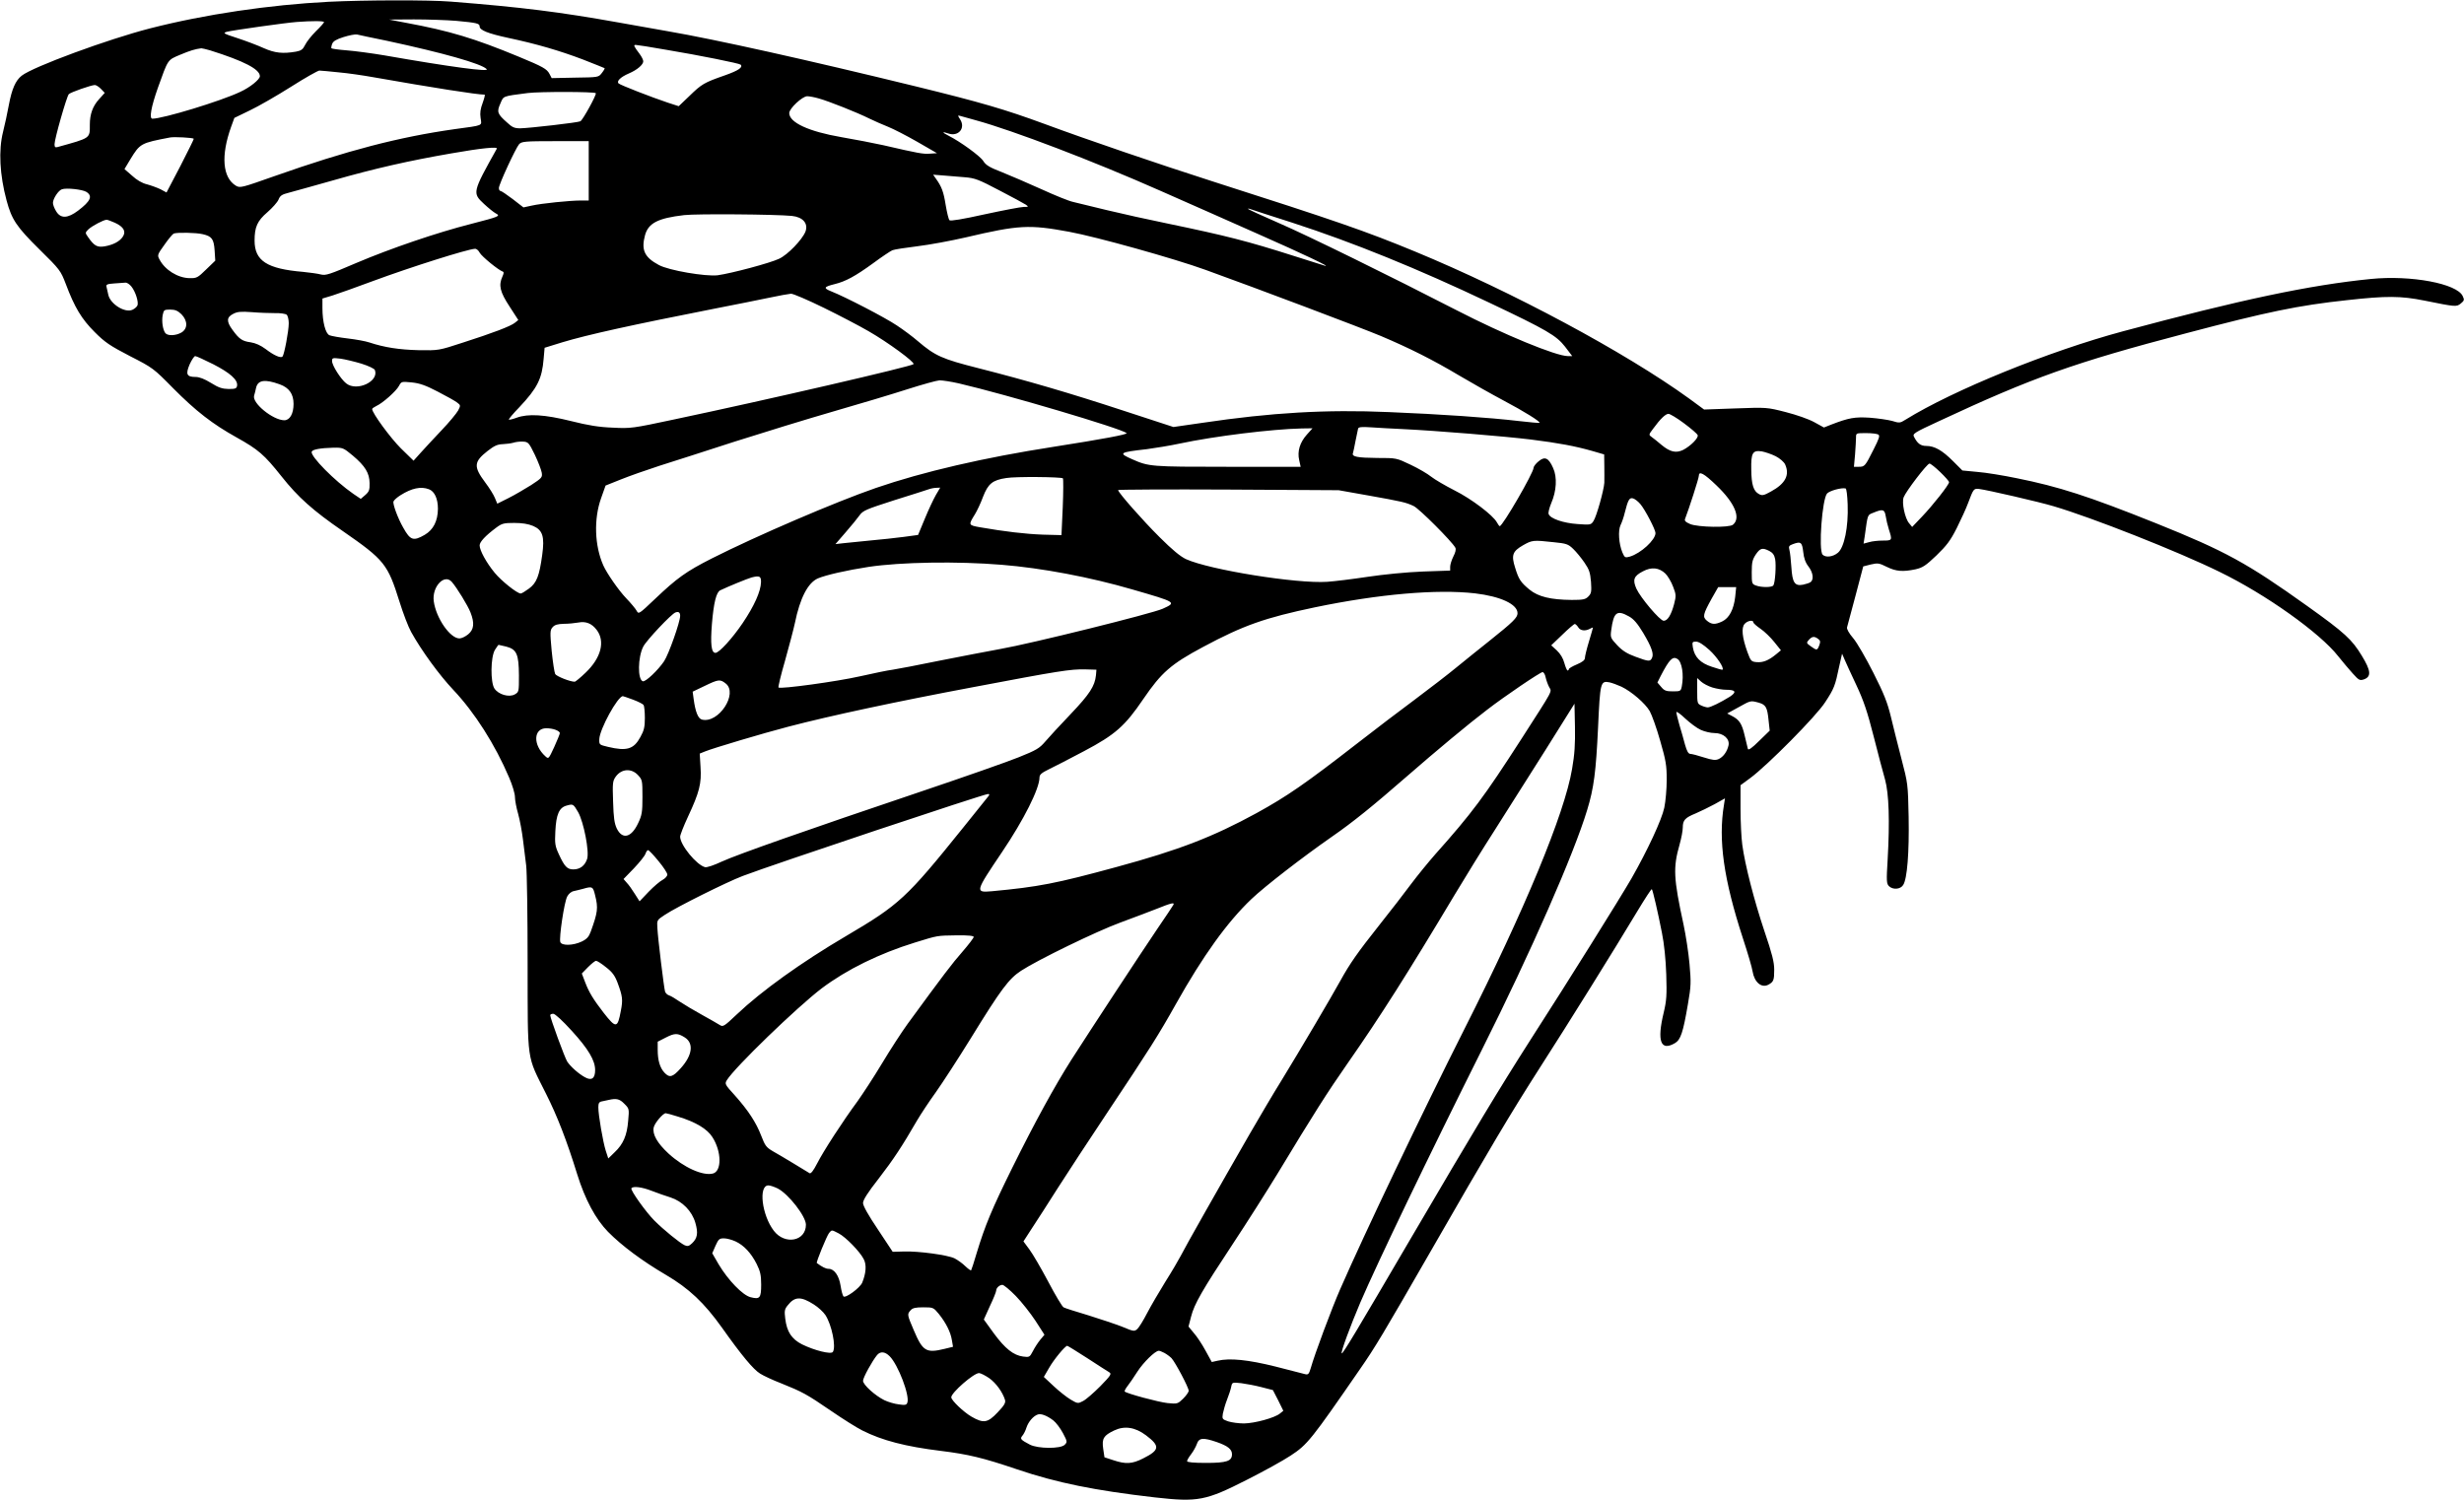 <?xml version="1.0" standalone="no"?>
<!DOCTYPE svg PUBLIC "-//W3C//DTD SVG 20010904//EN"
 "http://www.w3.org/TR/2001/REC-SVG-20010904/DTD/svg10.dtd">
<svg version="1.0" xmlns="http://www.w3.org/2000/svg"
 width="1536pt" height="935pt" viewBox="0 0 1536 935"
 preserveAspectRatio="xMidYMid meet">
<g transform="translate(0,935) scale(0.1,-0.1)"
fill="#000000" stroke="none">
<path d="M2050 9339 c-370 -19 -771 -78 -1115 -166 -261 -67 -729 -239 -800
-295 -38 -30 -61 -82 -80 -183 -9 -49 -25 -124 -36 -167 -29 -115 -21 -268 22
-428 32 -119 62 -164 205 -305 128 -126 132 -132 164 -215 55 -147 99 -219
180 -300 65 -65 95 -85 220 -150 143 -73 147 -76 270 -201 141 -142 244 -222
393 -305 138 -77 174 -108 282 -244 103 -130 196 -213 382 -341 260 -180 280
-206 353 -439 23 -74 56 -160 73 -190 65 -117 176 -269 263 -361 133 -141 260
-340 348 -547 20 -46 36 -100 36 -120 0 -21 9 -68 20 -106 11 -39 24 -111 30
-160 6 -50 15 -122 20 -161 5 -38 9 -314 9 -613 1 -628 -8 -565 115 -811 70
-139 129 -291 194 -501 49 -158 115 -280 192 -359 87 -88 215 -183 360 -268
145 -85 240 -175 350 -329 124 -175 196 -261 238 -287 20 -13 80 -41 132 -61
132 -53 158 -67 310 -171 74 -51 162 -106 196 -123 123 -62 269 -100 489 -127
170 -21 263 -43 475 -115 248 -84 485 -132 860 -175 268 -30 316 -21 575 111
105 53 226 120 271 150 104 68 127 97 432 539 94 135 144 219 435 725 374 651
503 868 690 1160 175 272 459 728 606 973 46 76 85 136 88 134 6 -6 38 -144
63 -272 14 -68 24 -167 27 -260 4 -129 2 -162 -16 -238 -43 -178 -19 -242 70
-190 36 21 51 67 81 243 20 114 20 136 10 250 -6 69 -23 179 -37 245 -63 291
-66 356 -25 500 11 39 20 86 20 106 0 46 14 61 80 88 30 13 84 39 119 58 l64
36 -6 -39 c-37 -221 -2 -466 118 -834 30 -91 57 -183 60 -205 11 -68 55 -106
98 -84 33 18 37 28 37 94 0 47 -13 99 -61 240 -65 194 -121 413 -138 538 -6
43 -11 145 -11 225 l0 147 60 44 c106 78 413 387 468 474 55 84 62 101 87 222
l18 80 15 -35 c8 -19 41 -91 74 -161 46 -98 69 -167 108 -320 27 -106 59 -228
71 -269 24 -87 30 -257 16 -501 -8 -129 -7 -148 8 -163 24 -24 72 -21 89 7 25
38 38 202 34 424 -4 205 -5 210 -45 363 -22 85 -52 204 -66 263 -21 86 -42
141 -109 273 -46 91 -102 188 -126 216 -25 29 -41 57 -38 67 3 9 26 98 53 198
l48 182 47 12 c44 10 52 9 100 -15 57 -28 99 -32 179 -15 44 10 63 22 130 86
64 62 87 92 127 171 27 54 59 124 71 157 33 88 35 90 67 87 51 -6 376 -81 466
-108 235 -69 776 -282 1034 -409 290 -141 626 -381 739 -525 28 -35 69 -84 92
-109 38 -42 43 -45 70 -36 46 17 43 54 -14 147 -61 101 -106 143 -340 310
-375 268 -510 342 -943 516 -422 169 -605 228 -869 281 -82 17 -192 35 -244
39 l-94 9 -59 59 c-67 67 -115 94 -166 94 -35 0 -55 15 -76 56 -11 20 -2 26
156 99 581 271 841 364 1542 548 504 133 695 173 1002 206 244 27 333 27 482
-3 194 -39 199 -40 226 -18 22 18 23 23 12 46 -35 78 -322 132 -572 107 -382
-38 -812 -129 -1545 -326 -462 -124 -1059 -367 -1356 -551 -35 -22 -39 -22
-84 -8 -26 7 -88 16 -139 20 -94 6 -131 -1 -238 -42 l-48 -19 -60 33 c-34 19
-111 46 -178 63 -117 30 -118 30 -313 23 l-196 -7 -94 69 c-398 288 -1101 665
-1708 916 -310 128 -492 191 -1261 437 -337 108 -780 259 -1050 359 -248 91
-392 133 -795 232 -683 167 -1254 294 -1550 345 -82 14 -222 39 -310 55 -364
65 -600 95 -1045 130 -134 11 -537 10 -760 -1z m795 -119 c128 -12 145 -16
145 -35 0 -23 52 -44 177 -71 179 -38 322 -80 467 -135 72 -28 133 -53 135
-54 2 -2 -6 -16 -18 -31 -20 -26 -22 -26 -166 -28 l-146 -3 -14 27 c-16 30
-40 44 -190 106 -278 115 -430 161 -705 212 l-105 20 155 1 c85 0 205 -4 265
-9z m-825 -8 c0 -4 -23 -30 -51 -57 -28 -28 -58 -66 -67 -85 -14 -28 -24 -36
-57 -42 -82 -14 -131 -9 -201 22 -37 17 -111 45 -163 62 -89 29 -94 32 -66 40
34 9 365 56 435 61 93 7 170 7 170 -1z m395 -117 c344 -74 587 -142 619 -176
19 -19 -222 13 -639 86 -77 13 -182 27 -233 31 -51 4 -94 10 -96 13 -2 3 0 16
5 28 6 16 26 28 71 42 35 11 72 18 83 16 11 -3 97 -21 190 -40z m1736 -55
c210 -35 458 -85 466 -93 16 -17 -14 -37 -99 -67 -129 -45 -144 -54 -220 -128
l-67 -64 -68 22 c-102 34 -297 110 -307 120 -14 14 13 40 64 62 52 22 90 55
90 76 0 8 -10 29 -23 46 -36 48 -40 56 -24 56 8 0 93 -13 188 -30z m-2841 -4
c213 -67 310 -118 310 -161 0 -20 -61 -70 -123 -98 -119 -57 -481 -167 -547
-167 -21 0 -8 73 34 192 65 181 59 173 140 207 62 26 92 35 131 40 6 0 30 -6
55 -13z m801 -137 c57 -5 153 -19 214 -30 375 -66 649 -109 696 -109 4 0 -2
-23 -12 -51 -14 -37 -18 -63 -13 -95 7 -50 22 -44 -161 -69 -347 -49 -670
-133 -1124 -293 -204 -72 -214 -75 -240 -60 -84 50 -95 188 -30 368 l20 55 97
47 c53 25 169 92 256 147 88 56 168 101 177 101 9 0 63 -5 120 -11z m-1481
-104 l23 -24 -36 -40 c-39 -43 -57 -93 -57 -158 0 -87 7 -82 -202 -140 -14 -4
-18 1 -18 18 0 33 76 299 89 312 12 12 138 56 162 57 8 0 26 -11 39 -25z
m3084 -26 c7 -7 -80 -166 -96 -175 -12 -8 -319 -43 -375 -44 -36 0 -50 6 -83
37 -60 53 -64 66 -41 117 21 49 10 45 171 66 72 9 415 9 424 -1z m1391 -33
c61 -17 238 -87 314 -125 31 -15 83 -38 116 -51 33 -13 115 -55 183 -94 l123
-71 -44 -3 c-43 -3 -67 1 -292 53 -60 13 -177 36 -260 50 -203 35 -325 91
-325 150 0 29 82 105 112 105 13 0 46 -6 73 -14z m979 -136 c233 -64 731 -254
1151 -440 165 -73 440 -194 610 -270 274 -121 464 -211 412 -196 -10 3 -95 30
-190 60 -291 93 -422 126 -787 202 -118 24 -289 62 -380 84 -91 22 -185 45
-210 51 -25 5 -114 41 -197 79 -84 38 -196 86 -248 107 -78 30 -100 44 -116
70 -19 30 -141 119 -216 157 -42 21 -42 28 -2 14 63 -22 110 33 74 88 -16 25
-16 26 2 21 10 -3 53 -15 97 -27z m-4876 -115 c2 -1 -36 -77 -83 -169 l-87
-166 -37 20 c-21 10 -59 24 -85 31 -30 7 -64 27 -93 54 l-47 41 36 60 c61 100
65 102 248 137 24 5 142 -1 148 -8z m2462 -200 l0 -185 -49 0 c-68 0 -246 -18
-307 -32 l-51 -11 -67 52 c-37 28 -71 51 -77 51 -5 0 -9 8 -9 18 0 23 105 249
126 273 16 17 35 19 226 19 l208 0 0 -185z m-573 138 c-153 -274 -153 -276
-79 -345 27 -25 59 -51 72 -58 32 -17 24 -20 -150 -65 -217 -55 -506 -154
-718 -244 -168 -72 -192 -80 -222 -72 -19 5 -69 12 -110 16 -226 19 -303 69
-303 195 0 85 17 123 80 177 31 27 62 62 69 78 10 26 22 33 66 44 29 8 153 42
276 77 259 74 471 122 737 168 188 33 290 43 282 29z m2918 -178 c62 -5 86
-14 215 -82 80 -41 154 -82 165 -89 18 -13 17 -14 -13 -14 -18 0 -127 -21
-243 -46 -139 -31 -214 -43 -220 -37 -6 6 -16 49 -24 96 -13 82 -25 114 -62
165 l-16 23 64 -5 c35 -3 96 -8 134 -11z m-5477 -91 c41 -26 28 -57 -51 -117
-65 -49 -109 -51 -137 -4 -11 17 -20 41 -20 52 0 26 34 78 56 85 28 10 127 -1
152 -16z m7520 -193 c376 -122 780 -286 1224 -497 363 -172 420 -206 474 -275
l45 -59 -27 0 c-74 0 -401 135 -694 286 -408 210 -931 467 -1107 543 -106 46
-193 86 -193 89 0 2 6 2 13 -1 7 -3 127 -42 265 -86z m-3122 43 c69 -7 104
-47 85 -98 -20 -50 -110 -144 -164 -169 -56 -27 -297 -91 -383 -103 -75 -9
-305 30 -367 64 -90 48 -111 94 -86 186 21 75 80 106 244 125 78 9 570 5 671
-5z m-4219 -43 c54 -25 70 -54 49 -86 -20 -31 -62 -52 -115 -61 -45 -7 -64 3
-102 58 -19 27 -19 27 3 49 23 21 94 59 113 59 6 0 29 -9 52 -19z m5948 -56
c169 -31 653 -166 849 -237 324 -117 971 -361 1095 -413 177 -75 323 -148 489
-247 76 -45 200 -115 277 -156 127 -67 229 -131 222 -138 -1 -2 -59 3 -127 11
-187 22 -491 43 -812 56 -390 17 -733 -3 -1163 -67 l-180 -26 -306 100 c-344
113 -605 189 -911 267 -225 57 -268 76 -376 168 -31 27 -90 71 -131 98 -71 48
-321 178 -410 213 -50 20 -46 28 23 45 68 17 126 48 239 130 54 40 108 76 120
81 12 5 83 16 157 25 74 9 209 34 300 55 332 78 396 81 645 35z m-5401 -15
c57 -13 69 -30 74 -102 l4 -63 -57 -55 c-52 -51 -59 -55 -103 -54 -73 1 -154
51 -188 117 -14 26 -13 30 31 91 25 36 51 67 58 70 21 8 140 6 181 -4z m1726
-115 c13 -24 117 -109 144 -118 8 -3 7 -11 -2 -31 -25 -55 -15 -96 44 -186
l55 -85 -21 -17 c-27 -22 -138 -64 -325 -124 -150 -49 -150 -49 -276 -47 -121
3 -212 17 -306 48 -23 8 -84 19 -135 25 -51 6 -102 15 -114 20 -25 10 -44 84
-44 170 l0 59 63 19 c34 11 148 51 252 90 238 88 590 199 636 201 9 1 22 -10
29 -24z m-2171 -211 c26 -32 46 -97 38 -118 -4 -9 -18 -21 -31 -27 -47 -22
-139 36 -151 94 -4 17 -9 40 -11 49 -4 14 4 18 48 21 29 2 61 4 70 5 9 1 26
-10 37 -24z m4317 -133 c98 -48 224 -114 279 -146 120 -69 288 -192 280 -205
-8 -13 -896 -219 -1498 -346 -253 -54 -266 -56 -377 -50 -85 3 -153 14 -260
41 -165 41 -268 47 -339 21 -24 -9 -46 -14 -49 -12 -2 3 27 38 66 78 112 119
141 177 151 302 l6 68 110 34 c159 48 432 108 950 210 127 25 280 55 340 68
61 13 122 24 136 25 14 0 105 -39 205 -88z m-4005 -40 c40 -41 40 -90 0 -114
-35 -20 -84 -22 -100 -4 -16 21 -24 72 -17 112 7 33 9 35 47 35 31 0 47 -7 70
-29z m583 7 c33 1 66 -4 73 -10 7 -6 13 -30 13 -53 0 -48 -28 -196 -39 -208
-11 -11 -53 7 -105 47 -31 23 -62 37 -93 42 -53 7 -72 20 -114 78 -38 52 -37
78 4 99 26 14 48 16 117 11 47 -4 112 -6 144 -6z m-384 -319 c105 -54 153 -97
148 -133 -3 -18 -10 -21 -53 -21 -40 1 -62 8 -110 38 -41 25 -72 37 -96 37
-55 0 -63 17 -37 78 13 28 28 52 35 52 7 0 57 -23 113 -51z m923 4 c44 -14 81
-31 84 -40 27 -71 -113 -136 -179 -83 -34 27 -88 112 -88 139 0 20 3 21 53 15
28 -4 87 -18 130 -31z m-509 -129 c58 -21 86 -60 86 -122 0 -61 -23 -102 -58
-102 -71 1 -201 107 -188 153 4 12 9 34 12 48 11 50 54 57 148 23z m4233 6
c296 -69 1012 -281 1046 -310 9 -8 -147 -37 -453 -85 -438 -68 -816 -156
-1110 -257 -252 -87 -743 -298 -1022 -439 -162 -82 -218 -123 -355 -253 -100
-95 -102 -96 -114 -74 -7 13 -36 48 -65 78 -48 50 -121 156 -143 205 -55 124
-60 290 -14 419 l28 79 95 38 c52 21 160 59 240 85 80 25 291 93 470 151 179
57 456 142 615 188 160 46 367 108 460 138 94 30 184 55 202 56 18 0 72 -8
120 -19z m-3249 -51 c53 -27 108 -58 121 -68 23 -17 23 -19 7 -50 -10 -18 -56
-74 -104 -124 -48 -51 -107 -114 -131 -141 l-43 -48 -80 78 c-65 65 -178 219
-178 244 0 4 12 12 26 19 40 18 124 93 141 125 15 28 16 28 79 22 50 -5 87
-18 162 -57z m7770 -198 c43 -32 82 -65 85 -74 6 -17 -43 -67 -91 -92 -44 -21
-81 -13 -134 31 -23 20 -50 41 -61 49 -20 14 -20 15 8 52 46 63 78 93 96 93 9
0 53 -26 97 -59z m-1753 -36 c210 -10 634 -45 798 -65 175 -22 276 -41 385
-72 l72 -21 1 -71 c1 -39 0 -87 0 -106 -3 -46 -48 -209 -68 -239 -15 -23 -19
-24 -99 -18 -89 6 -170 34 -180 62 -4 8 4 39 16 68 33 76 38 162 12 219 -28
64 -52 75 -91 42 -17 -14 -31 -32 -31 -40 0 -31 -193 -364 -211 -364 -3 0 -11
11 -18 24 -24 44 -158 146 -264 199 -57 29 -122 67 -145 85 -22 18 -80 52
-129 75 -88 42 -88 42 -208 42 -123 1 -160 8 -151 30 2 7 10 42 16 76 7 35 14
70 16 77 3 10 22 12 81 8 43 -3 132 -8 198 -11z m-598 -34 c-44 -49 -61 -105
-48 -160 l9 -41 -457 0 c-478 0 -489 1 -593 47 -88 39 -83 43 92 63 52 7 145
22 205 35 216 46 575 90 759 94 l68 1 -35 -39z m3562 0 c11 -7 5 -25 -29 -92
-53 -106 -56 -109 -93 -109 l-30 0 7 77 c3 42 6 89 6 105 0 28 0 28 63 28 34
0 68 -4 76 -9z m-8375 -126 c21 -44 40 -94 43 -111 5 -30 1 -34 -66 -78 -40
-25 -103 -62 -141 -81 l-70 -35 -15 36 c-8 20 -35 63 -60 96 -74 99 -72 129
15 197 41 32 61 41 93 42 23 1 53 5 67 9 14 5 41 8 60 7 33 -2 37 -6 74 -82z
m-1135 -5 c78 -66 104 -109 105 -172 1 -42 -3 -53 -27 -74 l-28 -24 -46 31
c-117 81 -269 235 -260 263 5 14 54 23 134 25 60 1 63 0 122 -49z m8870 -4
c27 -14 52 -36 59 -51 30 -66 2 -120 -88 -169 -45 -25 -55 -27 -75 -16 -34 18
-47 58 -48 153 -2 103 8 122 66 113 21 -4 60 -17 86 -30z m1026 -99 c30 -29
55 -57 55 -63 0 -16 -102 -145 -168 -214 l-62 -65 -19 23 c-26 30 -47 129 -34
162 14 37 146 210 161 210 7 0 37 -24 67 -53z m-1395 -83 c114 -109 154 -203
103 -245 -23 -20 -219 -16 -267 4 -30 13 -37 21 -31 34 23 59 85 251 85 266 0
33 31 17 110 -59z m-4074 44 c3 -4 3 -85 -1 -180 l-8 -174 -116 3 c-109 4
-237 19 -392 46 -73 13 -73 14 -32 80 13 21 37 71 51 110 32 82 59 104 145
117 58 10 343 7 353 -2z m-3952 -68 c35 -13 56 -59 56 -122 -1 -76 -28 -130
-82 -162 -71 -41 -90 -35 -134 44 -34 59 -67 149 -61 164 4 9 23 26 44 39 70
44 127 56 177 37z m3160 -36 c-15 -26 -46 -92 -69 -148 l-42 -101 -89 -12
c-49 -6 -141 -17 -204 -22 -63 -6 -139 -14 -169 -17 l-53 -6 64 74 c35 40 74
88 86 105 21 30 41 38 215 94 106 33 203 64 217 69 14 5 35 9 48 9 l23 1 -27
-46z m5684 -60 c5 -139 -21 -267 -61 -300 -31 -26 -76 -31 -95 -12 -27 27 -3
350 28 382 17 17 88 37 115 31 6 -1 11 -45 13 -101z m-2993 58 c218 -39 240
-44 288 -67 34 -16 237 -219 259 -259 6 -10 1 -30 -12 -55 -11 -22 -20 -51
-20 -64 l0 -24 -172 -6 c-101 -4 -243 -18 -343 -33 -93 -14 -206 -28 -251 -31
-191 -13 -734 75 -880 141 -35 16 -87 59 -165 137 -105 104 -259 279 -259 294
0 3 309 5 688 3 l687 -4 180 -32z m1701 -55 c29 -34 94 -159 94 -180 0 -43
-92 -127 -160 -147 -29 -8 -32 -7 -46 25 -23 55 -28 137 -12 171 8 16 20 50
26 76 21 83 29 97 52 91 11 -3 32 -19 46 -36z m1529 -74 c3 -21 12 -59 20 -84
22 -68 21 -69 -38 -69 -28 0 -67 -4 -86 -10 l-34 -9 7 44 c20 144 16 133 55
149 58 24 69 21 76 -21z m-8431 -62 c59 -26 72 -66 56 -181 -18 -132 -35 -174
-82 -209 -23 -17 -46 -31 -52 -31 -22 0 -120 78 -162 129 -52 63 -94 140 -94
171 0 22 37 61 104 111 35 26 47 29 112 29 49 0 87 -6 118 -19z m6360 -101
c81 -8 92 -12 123 -42 19 -18 50 -56 70 -85 30 -44 36 -62 41 -121 4 -61 2
-72 -17 -91 -18 -18 -32 -21 -103 -21 -131 1 -209 20 -263 64 -56 46 -68 65
-90 137 -25 78 -16 102 48 139 58 33 64 34 191 20z m1557 -61 c4 -39 14 -67
33 -91 28 -37 34 -79 14 -96 -7 -6 -29 -13 -48 -17 -52 -10 -67 12 -73 110 -3
44 -8 92 -12 106 -6 23 -3 28 22 37 49 18 57 12 64 -49z m-211 6 c21 -11 31
-25 36 -51 7 -39 0 -146 -11 -163 -8 -14 -75 -14 -109 -1 -25 9 -26 13 -26 82
0 62 4 79 25 111 28 41 42 44 85 22z m-4785 -86 c249 -20 551 -77 815 -154
276 -80 276 -80 188 -120 -66 -30 -823 -218 -1013 -251 -77 -14 -248 -47 -380
-73 -132 -27 -262 -52 -290 -56 -27 -3 -119 -22 -203 -41 -145 -33 -498 -81
-509 -70 -3 3 15 79 41 168 25 90 53 195 61 233 32 157 81 251 143 279 49 21
180 51 317 72 202 30 551 36 830 13z m4137 -55 c15 -15 37 -52 48 -82 19 -49
19 -57 6 -108 -18 -67 -40 -104 -65 -104 -23 0 -144 143 -170 200 -25 56 -16
79 40 108 54 29 101 24 141 -14z m-5638 -54 c-2 -58 -42 -147 -114 -254 -65
-96 -147 -186 -170 -186 -26 0 -32 55 -22 180 11 132 27 198 52 210 50 24 170
73 195 80 50 13 60 8 59 -30z m-1928 3 c31 -35 101 -149 117 -191 26 -66 22
-106 -14 -136 -17 -14 -41 -26 -55 -26 -58 0 -146 127 -160 232 -12 89 65 173
112 121z m8001 -93 c-9 -79 -37 -133 -81 -154 -44 -21 -66 -20 -95 4 -29 24
-25 40 29 138 l41 72 56 0 56 0 -6 -60z m-1622 21 c160 -19 265 -68 265 -124
0 -27 -27 -54 -175 -172 -60 -48 -153 -122 -205 -165 -52 -43 -169 -133 -260
-201 -91 -67 -253 -191 -360 -274 -323 -251 -438 -330 -627 -434 -273 -149
-483 -230 -873 -336 -378 -103 -487 -124 -777 -151 -106 -9 -105 -6 64 245
135 200 233 395 233 464 0 18 13 29 58 51 31 15 131 66 221 114 193 102 254
156 368 324 114 167 173 218 373 325 252 135 387 182 697 247 400 83 761 114
998 87z m-4955 -140 c0 -38 -71 -239 -100 -283 -37 -55 -116 -131 -133 -125
-33 11 -31 150 3 216 19 38 176 205 201 213 19 7 29 0 29 -21z m5915 -4 c29
-16 53 -44 88 -102 53 -89 68 -132 55 -157 -11 -23 -20 -23 -103 8 -52 19 -81
37 -114 72 -41 44 -43 48 -37 93 15 113 35 129 111 86z m-6436 -83 c55 -71 29
-175 -69 -268 -32 -31 -63 -56 -67 -56 -30 0 -114 34 -122 48 -5 10 -15 75
-22 145 -11 118 -10 129 6 147 13 15 32 20 69 21 28 0 69 4 91 8 47 9 83 -5
114 -45z m7211 46 c0 -5 20 -23 45 -40 25 -17 64 -55 86 -83 l41 -51 -29 -24
c-47 -39 -82 -53 -121 -50 -35 3 -38 6 -59 63 -33 92 -39 152 -17 176 18 20
54 26 54 9z m-1092 -30 c13 -22 43 -26 73 -10 10 6 19 9 19 7 0 -2 -11 -41
-25 -87 -14 -46 -25 -92 -25 -102 0 -13 -15 -25 -50 -40 -27 -11 -50 -25 -50
-29 0 -5 -4 -9 -8 -9 -4 0 -13 21 -20 46 -8 31 -25 58 -47 79 l-35 32 69 66
c38 37 73 67 78 67 4 0 14 -9 21 -20z m1496 -73 c14 -10 15 -18 7 -40 -13 -33
-15 -33 -53 -6 -28 20 -28 22 -12 40 20 22 34 24 58 6z m-678 -69 c48 -44 93
-112 82 -123 -2 -2 -31 6 -66 18 -72 23 -109 61 -119 121 -5 33 -4 36 20 36
17 0 45 -18 83 -52z m-7500 21 c65 -17 78 -47 79 -179 0 -102 0 -104 -26 -119
-36 -20 -102 -1 -127 37 -25 39 -24 194 3 240 11 17 21 32 23 32 2 0 23 -5 48
-11z m7301 -77 c28 -18 41 -99 27 -171 -6 -30 -9 -31 -56 -31 -41 0 -53 4 -72
27 l-24 28 20 40 c54 104 75 126 105 107z m-3625 -102 c-7 -67 -39 -117 -158
-242 -66 -69 -137 -146 -159 -172 -35 -41 -55 -53 -165 -97 -69 -28 -343 -124
-610 -214 -709 -239 -1144 -392 -1240 -436 -49 -23 -93 -38 -105 -35 -53 14
-155 138 -155 190 0 11 22 67 49 125 71 152 85 207 78 309 l-5 84 32 13 c51
21 360 113 521 155 264 69 677 157 1145 245 543 103 614 114 705 112 l70 -2
-3 -35z m2803 -12 c4 -18 14 -46 22 -61 17 -33 33 -3 -175 -327 -230 -357
-305 -458 -535 -716 -43 -49 -110 -131 -149 -183 -39 -53 -128 -168 -198 -256
-138 -174 -186 -243 -245 -350 -55 -100 -252 -434 -363 -615 -53 -85 -143
-238 -202 -340 -186 -323 -407 -713 -430 -760 -13 -25 -55 -97 -95 -160 -39
-63 -91 -152 -114 -196 -23 -45 -51 -90 -61 -99 -18 -16 -23 -16 -92 13 -40
16 -136 48 -213 72 -77 23 -147 45 -155 50 -8 4 -51 75 -95 159 -44 83 -97
174 -118 202 l-37 50 53 82 c30 45 103 159 162 252 60 94 197 303 305 465 268
402 323 489 430 680 169 301 319 510 471 655 84 80 317 260 502 389 130 90
255 191 466 375 181 158 389 331 501 416 110 85 332 235 346 235 7 0 16 -15
19 -32z m1040 -64 c27 -8 64 -14 84 -14 61 0 69 -14 25 -43 -58 -36 -121 -67
-138 -67 -8 0 -27 5 -41 12 -24 11 -25 15 -25 91 l0 80 24 -22 c13 -12 45 -29
71 -37z m-6151 25 c79 -62 -44 -251 -148 -225 -24 6 -41 47 -52 129 l-6 45 73
35 c87 42 98 44 133 16z m5584 -20 c64 -31 148 -104 176 -152 13 -23 43 -106
65 -184 36 -125 41 -153 41 -245 0 -57 -7 -134 -15 -173 -16 -76 -105 -267
-205 -442 -73 -126 -385 -626 -629 -1005 -203 -318 -340 -546 -746 -1238 -339
-579 -425 -723 -431 -717 -7 7 54 171 116 317 109 253 421 902 760 1580 303
605 571 1215 654 1490 42 137 55 239 68 514 13 285 15 293 72 282 17 -4 50
-16 74 -27z m-6161 -81 c32 -12 61 -27 65 -33 4 -5 8 -41 8 -80 0 -57 -5 -79
-28 -120 -41 -76 -85 -89 -202 -61 -54 13 -55 13 -54 48 2 62 115 268 147 268
3 0 31 -10 64 -22z m7015 -18 c46 -13 55 -29 63 -111 l7 -64 -66 -64 c-44 -44
-67 -60 -70 -50 -2 8 -11 45 -20 83 -17 74 -33 99 -80 123 l-29 15 69 38 c79
44 76 43 126 30z m-1162 -414 c-47 -279 -295 -877 -671 -1621 -260 -515 -624
-1277 -775 -1623 -52 -119 -158 -402 -183 -491 -11 -37 -16 -42 -34 -38 -12 3
-96 25 -187 48 -169 42 -283 54 -360 36 l-36 -8 -39 71 c-21 39 -54 89 -73
110 l-33 40 16 62 c20 79 69 164 260 453 84 127 210 325 280 440 223 369 310
506 435 685 204 292 377 565 670 1055 63 105 174 285 248 400 74 116 216 340
316 499 l181 289 3 -143 c2 -109 -2 -173 -18 -264z m802 244 c24 -11 62 -20
86 -20 56 0 97 -37 87 -78 -9 -39 -33 -71 -61 -84 -20 -9 -38 -7 -92 10 -37
12 -75 22 -84 22 -13 0 -22 16 -34 58 -8 31 -24 87 -35 123 -10 36 -19 72 -19
79 0 7 25 -10 55 -39 30 -28 74 -61 97 -71z m-7138 0 c14 -5 26 -14 26 -20 0
-6 -16 -45 -35 -87 -35 -75 -35 -76 -55 -58 -79 71 -75 175 6 175 18 0 44 -4
58 -10z m512 -281 c28 -30 29 -33 29 -137 0 -94 -3 -114 -27 -164 -42 -90 -98
-104 -133 -33 -15 32 -20 67 -23 167 -4 117 -3 129 17 157 35 48 96 53 137 10z
m2187 -131 c-5 -7 -77 -96 -159 -198 -354 -440 -398 -480 -729 -675 -279 -164
-527 -342 -682 -489 -79 -75 -86 -79 -106 -66 -12 8 -62 36 -112 64 -49 27
-111 64 -138 82 -26 18 -56 36 -67 39 -10 3 -21 14 -24 23 -7 23 -45 335 -48
397 -3 49 -3 49 47 82 72 48 385 204 485 242 192 73 1498 509 1529 511 9 0 10
-4 4 -12z m-2559 -101 c35 -62 71 -247 56 -292 -14 -42 -44 -65 -86 -65 -38 0
-55 18 -90 94 -24 52 -26 67 -22 144 5 105 24 148 71 160 40 11 41 10 71 -41z
m500 -304 c31 -37 56 -75 56 -85 0 -10 -13 -24 -29 -33 -16 -8 -55 -41 -87
-74 l-57 -60 -30 47 c-16 26 -38 57 -50 69 l-20 23 65 67 c36 38 68 78 72 91
4 12 11 22 16 22 5 0 34 -30 64 -67z m-394 -215 c20 -79 16 -106 -27 -225 -12
-33 -24 -47 -57 -63 -53 -25 -124 -27 -133 -3 -9 24 24 249 43 284 9 17 25 31
42 34 15 3 41 10 57 14 58 17 62 14 75 -41z m3604 -60 c-4 -7 -48 -74 -99
-148 -101 -149 -414 -626 -537 -818 -104 -164 -226 -386 -370 -677 -125 -253
-167 -354 -219 -525 -17 -58 -33 -107 -35 -109 -3 -3 -19 9 -37 26 -17 17 -47
38 -66 48 -42 21 -224 46 -316 43 l-70 -2 -92 139 c-60 89 -93 148 -93 165 0
19 29 65 98 153 92 119 147 203 239 362 23 39 75 118 117 176 41 58 140 210
219 338 187 304 236 369 312 419 102 67 472 247 620 301 77 28 178 67 225 85
94 38 115 42 104 24z m-1244 -199 c0 -6 -32 -48 -71 -93 -64 -73 -115 -140
-341 -449 -37 -51 -109 -162 -160 -247 -51 -85 -120 -190 -152 -235 -91 -123
-214 -313 -252 -388 -23 -45 -39 -65 -47 -61 -7 4 -50 30 -97 59 -47 28 -106
64 -132 78 -41 24 -49 35 -72 95 -32 84 -82 160 -165 253 -62 68 -64 72 -50
95 48 79 437 455 592 573 156 117 357 216 580 285 146 45 135 43 260 45 73 1
107 -3 107 -10z m-2292 -189 c39 -30 55 -52 72 -97 31 -84 34 -105 20 -176
-20 -108 -30 -109 -106 -12 -65 84 -92 128 -116 191 l-21 55 38 39 c22 22 44
40 51 40 7 0 35 -18 62 -40z m-213 -397 c103 -113 145 -184 145 -244 0 -52
-22 -68 -63 -45 -39 21 -90 66 -111 98 -15 23 -106 271 -106 289 0 5 8 9 19 9
11 0 58 -43 116 -107z m703 -40 c58 -36 49 -111 -24 -192 -51 -57 -70 -62
-102 -28 -28 30 -42 77 -42 142 l0 51 53 27 c53 27 72 27 115 0z m-376 -414
c30 -30 31 -31 24 -106 -7 -91 -31 -146 -84 -196 l-40 -39 -16 49 c-17 54 -46
220 -46 270 0 26 5 34 23 37 12 3 31 7 42 9 48 11 68 6 97 -24z m334 -80 c110
-33 183 -77 215 -128 58 -90 59 -213 3 -227 -63 -16 -182 38 -277 125 -70 65
-101 120 -92 162 6 28 58 89 75 89 4 0 39 -9 76 -21z m622 -448 c68 -35 176
-174 176 -226 0 -103 -131 -128 -200 -38 -75 98 -97 283 -34 283 12 0 37 -9
58 -19z m-785 -15 c34 -13 87 -32 117 -41 74 -24 134 -85 155 -159 18 -63 13
-95 -21 -127 -19 -18 -28 -20 -46 -12 -30 14 -131 96 -188 153 -53 53 -151
190 -144 202 10 15 66 8 127 -16z m1165 -265 c43 -22 132 -113 156 -160 19
-35 15 -88 -9 -147 -14 -33 -104 -99 -117 -86 -5 5 -13 35 -18 67 -10 64 -40
105 -75 105 -17 0 -39 11 -73 36 -6 4 62 169 76 187 18 21 15 21 60 -2z m-643
-50 c52 -24 97 -72 132 -141 22 -45 28 -68 28 -128 0 -84 -8 -94 -66 -79 -49
12 -140 106 -199 205 l-40 69 20 46 c19 42 24 47 53 47 18 0 50 -9 72 -19z
m1747 -340 c37 -38 92 -108 123 -155 l56 -87 -26 -31 c-14 -17 -35 -49 -46
-71 -20 -38 -22 -39 -61 -34 -60 8 -112 49 -182 144 l-63 87 38 84 c22 46 39
89 39 96 0 17 21 36 39 36 8 0 46 -31 83 -69z m-1259 -53 c27 -17 60 -47 73
-67 39 -61 67 -196 46 -229 -11 -17 -115 9 -192 47 -65 33 -95 78 -105 161 -6
48 -4 59 16 83 43 55 82 56 162 5z m780 -60 c44 -55 73 -112 81 -163 l7 -41
-53 -13 c-115 -28 -136 -15 -192 117 -41 96 -42 99 -19 124 12 14 31 18 79 18
62 0 63 -1 97 -42z m925 -275 c66 -43 128 -83 137 -88 16 -10 9 -20 -56 -87
-41 -41 -89 -83 -107 -92 -32 -17 -34 -17 -78 9 -25 15 -72 52 -106 84 l-61
57 32 55 c29 52 101 139 114 139 3 0 60 -35 125 -77z m480 33 c15 -8 35 -23
45 -33 25 -28 107 -183 107 -203 0 -9 -16 -31 -35 -50 -33 -32 -36 -33 -97
-27 -56 6 -253 59 -267 72 -2 3 5 18 17 33 12 15 40 56 63 92 37 57 109 128
132 129 4 1 20 -5 35 -13z m-1712 -21 c53 -53 127 -247 110 -290 -5 -14 -14
-16 -54 -10 -26 3 -66 15 -89 26 -57 28 -133 96 -133 121 0 20 58 125 88 161
21 24 49 21 78 -8z m621 -137 c43 -31 83 -87 98 -135 5 -18 -4 -34 -46 -78
-62 -66 -88 -70 -164 -26 -48 28 -125 101 -125 120 0 29 140 151 173 151 10 0
39 -15 64 -32z m1698 -56 l70 -18 33 -64 32 -65 -21 -17 c-32 -27 -157 -61
-224 -62 -33 0 -77 6 -99 13 -37 13 -38 15 -33 48 4 20 15 59 26 87 11 28 23
64 26 80 6 29 6 29 63 23 31 -4 89 -15 127 -25z m-1299 -207 c17 -13 44 -49
60 -79 28 -53 28 -56 11 -73 -25 -26 -167 -25 -217 1 -57 30 -63 36 -47 55 8
9 20 32 26 52 12 36 43 72 71 81 20 7 58 -8 96 -37z m578 -93 c89 -67 86 -92
-18 -144 -69 -35 -108 -37 -186 -11 l-55 18 -8 54 c-9 63 3 82 68 113 65 31
131 21 199 -30z m441 -42 c69 -24 95 -45 95 -76 0 -43 -33 -54 -162 -54 -77 0
-118 4 -118 11 0 6 11 25 25 43 14 18 30 47 36 64 13 39 39 41 124 12z"/>
</g>
</svg>
